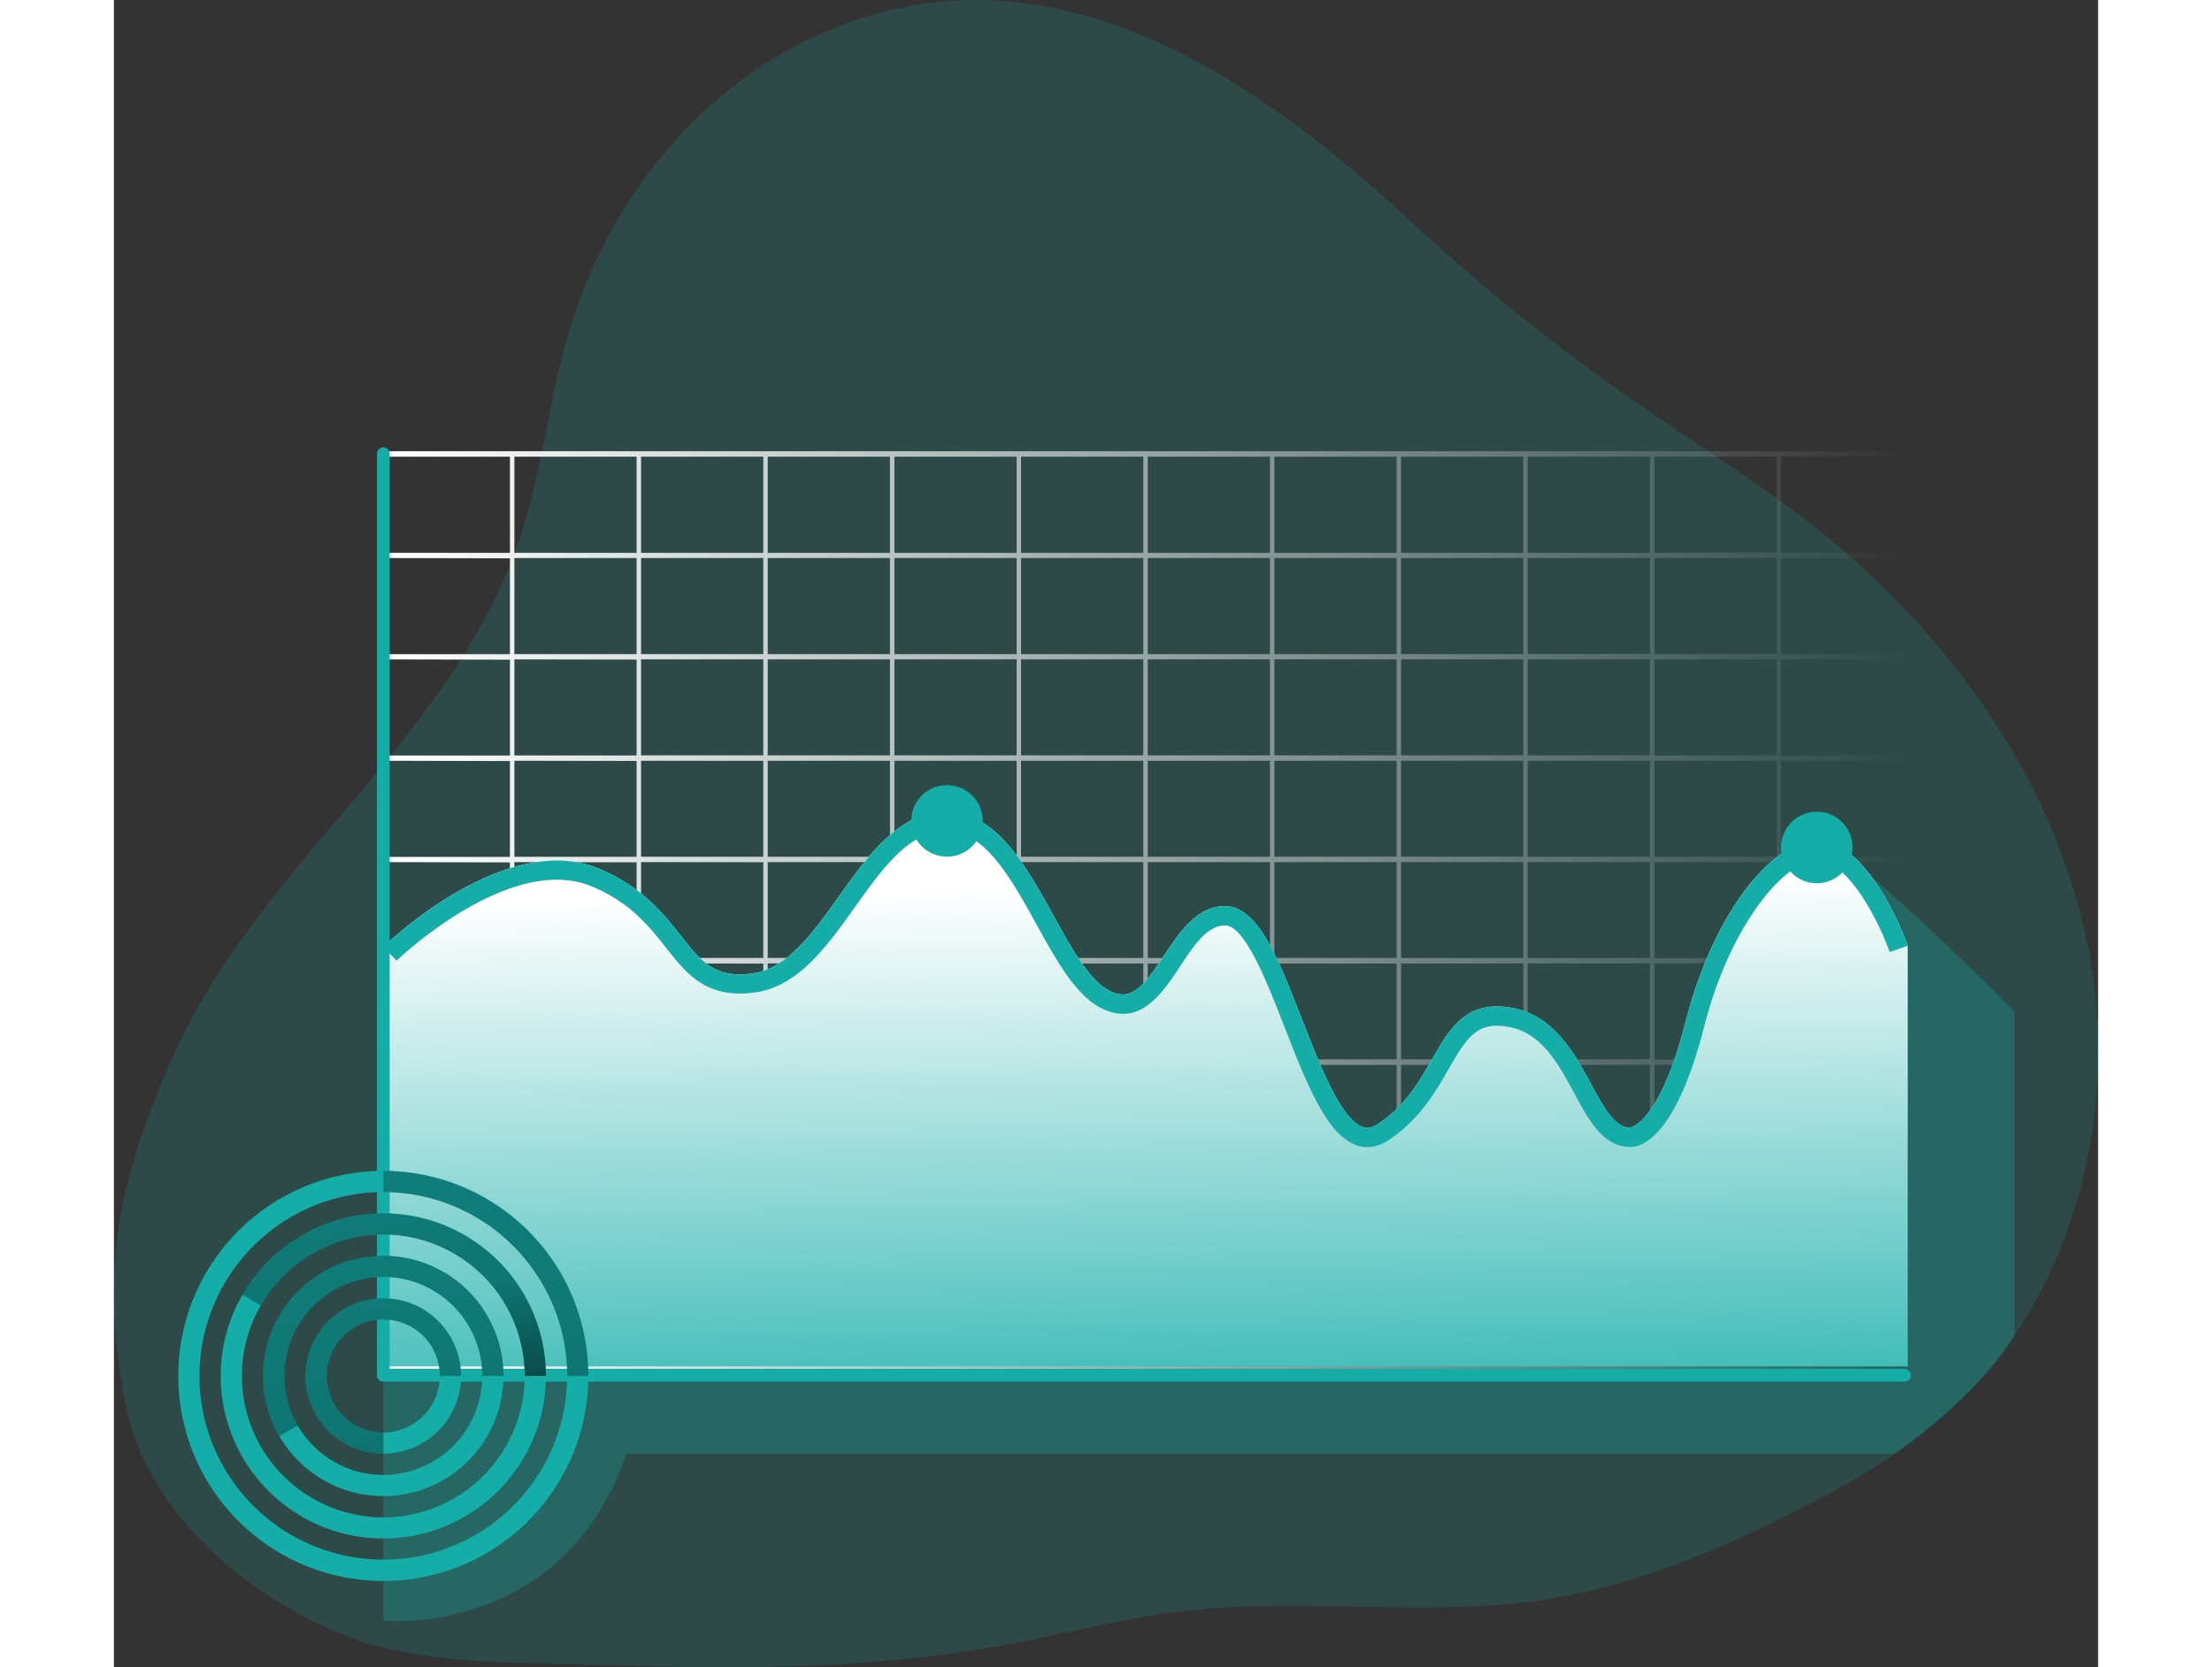 <?xml version="1.0" encoding="UTF-8"?> <svg xmlns="http://www.w3.org/2000/svg" xmlns:xlink="http://www.w3.org/1999/xlink" id="Layer_1" data-name="Layer 1" viewBox="0 0 1100.95 925.07" width="406" height="306" class="illustration styles_illustrationTablet__1DWOa"><rect x="0" y="0" width="1100.95" height="925.07" fill="#333333" stroke="none"/> <defs> <linearGradient id="linear-gradient" x1="180.63" y1="545.4" x2="1026.48" y2="545.4" gradientUnits="userSpaceOnUse"> <stop offset="0.01" stop-color="#fff"></stop> <stop offset="1" stop-color="#fff" stop-opacity="0"></stop> </linearGradient> <linearGradient id="linear-gradient-2" x1="600.23" y1="529.55" x2="607.77" y2="874.79" xlink:href="#linear-gradient"></linearGradient> <linearGradient id="linear-gradient-3" x1="1219.29" y1="2697.04" x2="73.97" y2="2865.05" gradientTransform="translate(2917.51 -143.79) rotate(90)" gradientUnits="userSpaceOnUse"> <stop offset="0.01"></stop> <stop offset="0.08" stop-opacity="0.69"></stop> <stop offset="0.21" stop-opacity="0.32"></stop> <stop offset="1" stop-opacity="0"></stop> </linearGradient> <linearGradient id="linear-gradient-4" x1="1209.96" y1="2633.44" x2="64.63" y2="2801.44" xlink:href="#linear-gradient-3"></linearGradient> <linearGradient id="linear-gradient-6" x1="1040.48" y1="2713.14" x2="391.94" y2="2809.78" xlink:href="#linear-gradient-3"></linearGradient> </defs> <title>3. </title> <path d="M407.51,67.06c-60.29,32.36-104.2,91.54-123.75,157.11-11.57,38.81-15.18,79.76-28.37,118C217.86,451.12,109.68,522,63.54,627.53,37.85,686.31,21.7,737.2,37.27,818.12c12.12,63,70,111.46,130.51,132.78,37.05,13.06,94.74,12.12,134,13.38,73.55,2.34,147.68,2.61,220.1-10.46,34.49-6.22,68.46-15.45,103.28-19.48,67.34-7.79,136.1,4,203-6.81,46.6-7.56,90.77-25.92,133-47.08,31.68-15.89,62.84-33.66,88.95-57.62,69.13-63.4,94.73-166.21,76.16-258.15s-76.93-172.7-150.4-231c-32.3-25.63-67.49-47.35-101.35-70.88a1132.75,1132.75,0,0,1-124-99.75C657.29,76.58,537.07-2.48,407.51,67.06Z" transform="translate(-31.16 -40.45)" fill="#15ada8" opacity="0.18" style="isolation: isolate;"></path> <path d="M315.56,847.05h703.8s47.82-33.35,66.43-65.83V601.64s-109.74-110.82-109.74-91-56.22,203-56.22,203L742.9,684.47l-562.27,41V939.76S280.63,949.44,315.56,847.05Z" transform="translate(-31.16 -40.45)" fill="#15ada8" opacity="0.29" style="isolation: isolate;"></path> <path d="M1026.48,292.32h-1.22v-1.53H180.78v1.53h-.15V798.48h.15V800h844.48v-1.52h1.22ZM534.5,518.8h67.83V572H534.5ZM532.05,572H464.22V518.8h67.83Zm72.73-53.19h67.83V572H604.78Zm70.29,0H742.9V572H675.07Zm0-3V462.56H742.9v53.19Zm-2.46,0H604.78V462.56h67.83Zm-70.28,0H534.5V462.56h67.83Zm-70.28,0H464.22V462.56h67.83Zm-70.29,0H393.93V462.56h67.83Zm0,3V572H393.93V518.8Zm0,56.24v53.19H393.93V575Zm2.46,0h67.83v53.19H464.22Zm70.28,0h67.83v53.19H534.5Zm70.28,0h67.83v53.19H604.78Zm70.29,0H742.9v53.19H675.07Zm70.28,0h67.83v53.19H745.35Zm0-3V518.8h67.83V572Zm0-56.24V462.56h67.83v53.19Zm0-56.24V406.32h67.83v53.19Zm-2.45,0H675.07V406.32H742.9Zm-70.29,0H604.78V406.32h67.83Zm-70.28,0H534.5V406.32h67.83Zm-70.28,0H464.22V406.32h67.83Zm-70.29,0H393.93V406.32h67.83Zm-70.28,0H323.65V406.32h67.83Zm0,3.05v53.19H323.65V462.56Zm0,56.24V572H323.65V518.8Zm0,56.24v53.19H323.65V575Zm0,56.24v53.19H323.65V631.28Zm2.45,0h67.83v53.19H393.93Zm70.29,0h67.83v53.19H464.22Zm70.28,0h67.83v53.19H534.5Zm70.28,0h67.83v53.19H604.78Zm70.29,0H742.9v53.19H675.07Zm70.28,0h67.83v53.19H745.35Zm70.28,0h67.84v53.19H815.63Zm0-3V575h67.84v53.19Zm0-56.24V518.8h67.84V572Zm0-56.24V462.56h67.84v53.19Zm0-56.24V406.32h67.84v53.19Zm0-56.24V350.08h67.84v53.19Zm-2.45,0H745.35V350.08h67.83Zm-70.28,0H675.07V350.08H742.9Zm-70.29,0H604.78V350.08h67.83Zm-70.28,0H534.5V350.08h67.83Zm-70.28,0H464.22V350.08h67.83Zm-70.29,0H393.93V350.08h67.83Zm-70.28,0H323.65V350.08h67.83Zm-70.29,0H253.36V350.08h67.83Zm0,3.05v53.19H253.36V406.32Zm0,56.24v53.19H253.36V462.56Zm0,56.24V572H253.36V518.8Zm0,56.24v53.19H253.36V575Zm0,56.24v53.19H253.36V631.28Zm0,56.24v53.19H253.36V687.52Zm2.46,0h67.83v53.19H323.65Zm70.28,0h67.83v53.19H393.93Zm70.29,0h67.83v53.19H464.22Zm70.28,0h67.83v53.19H534.5Zm70.28,0h67.83v53.19H604.78Zm70.29,0H742.9v53.19H675.07Zm70.28,0h67.83v53.19H745.35Zm70.28,0h67.84v53.19H815.63Zm70.29,0h67.83v53.19H885.92Zm0-3V631.28h67.83v53.19Zm0-56.24V575h67.83v53.19Zm0-56.24V518.8h67.83V572Zm0-56.24V462.56h67.83v53.19Zm0-56.24V406.32h67.83v53.19Zm0-56.24V350.08h67.83v53.19Zm0-56.24V293.84h67.83V347Zm-2.45,0H815.63V293.84h67.84Zm-70.29,0H745.35V293.84h67.83Zm-70.28,0H675.07V293.84H742.9Zm-70.29,0H604.78V293.84h67.83Zm-70.28,0H534.5V293.84h67.83Zm-70.28,0H464.22V293.84h67.83Zm-70.29,0H393.93V293.84h67.83Zm-70.28,0H323.65V293.84h67.83Zm-70.29,0H253.36V293.84h67.83Zm-70.28,0H183.08V293.84h67.83Zm0,3.05v53.19H183.08V350.08Zm0,56.24v53.19H183.08V406.32Zm0,56.24v53.19H183.08V462.56Zm0,56.24V572H183.08V518.8Zm0,56.24v53.19H183.08V575Zm0,56.24v53.19H183.08V631.28Zm0,56.24v53.19H183.08V687.52Zm0,56.24V797H183.08V743.76Zm2.45,0h67.83V797H253.36Zm70.29,0h67.83V797H323.65Zm70.28,0h67.83V797H393.93Zm70.29,0h67.83V797H464.22Zm70.28,0h67.83V797H534.5Zm70.28,0h67.83V797H604.78Zm70.29,0H742.9V797H675.07Zm70.28,0h67.83V797H745.35Zm70.28,0h67.84V797H815.63Zm70.29,0h67.83V797H885.92Zm70.28,0H1024V797H956.2Zm0-3V687.52H1024v53.19Zm0-56.24V631.28H1024v53.19Zm0-56.24V575H1024v53.19Zm0-56.24V518.8H1024V572Zm0-56.24V462.56H1024v53.19Zm0-56.24V406.32H1024v53.19Zm0-56.24V350.08H1024v53.19Zm0-56.24V293.84H1024V347Z" transform="translate(-31.16 -40.45)" fill="url(#linear-gradient)"></path> <path d="M1026.48,565.23V798.57H180.63V565.86c2.75-2.64,68.09-65.23,120.19-43.18,23.57,10,35.46,25,45,37.12,11.29,14.32,18.73,23.77,39.8,20.78,19.36-2.76,33.3-22.3,48.05-43,15.84-22.2,32.21-45.13,56.94-46.71,29-1.77,46.42,29.63,61.77,57.43,10.3,18.7,20,36.37,31.4,42,11.61,5.82,18.06-1.48,30-19.51,8.53-12.91,18.24-27.55,33.87-27.55,18.27,0,29.7,29.25,42.89,63.15,10.17,26.07,21.7,55.64,33.77,59.45,1.66.53,4.3.91,8.22-1.73,15.31-10.16,23.18-24,30.13-36.09,9.73-17,18.91-33,44.45-28.3,23.25,4.31,34.54,25.3,43.64,42.16,6.88,12.77,12.84,23.78,21.24,24.24l.31,0c1.24-.17,16.83-3.52,31-58.88,12.38-48.58,37.5-88,62.44-98.14,8.51-3.46,16.51-3.14,23.18,1C1012.16,524.41,1025.92,563.57,1026.48,565.23Z" transform="translate(-31.16 -40.45)" fill="#15ada8"></path> <path d="M1026.48,565.23V798.57H180.63V565.86c2.75-2.64,68.09-65.23,120.19-43.18,23.57,10,35.46,25,45,37.12,11.29,14.32,18.73,23.77,39.8,20.78,19.36-2.76,33.3-22.3,48.05-43,15.84-22.2,32.21-45.13,56.94-46.71,29-1.77,46.42,29.63,61.77,57.43,10.3,18.7,20,36.37,31.4,42,11.61,5.82,18.06-1.48,30-19.51,8.53-12.91,18.24-27.55,33.87-27.55,18.27,0,29.7,29.25,42.89,63.15,10.17,26.07,21.7,55.64,33.77,59.45,1.66.53,4.3.91,8.22-1.73,15.31-10.16,23.18-24,30.13-36.09,9.73-17,18.91-33,44.45-28.3,23.25,4.31,34.54,25.3,43.64,42.16,6.88,12.77,12.84,23.78,21.24,24.24l.31,0c1.24-.17,16.83-3.52,31-58.88,12.38-48.58,37.5-88,62.44-98.14,8.51-3.46,16.51-3.14,23.18,1C1012.16,524.41,1025.92,563.57,1026.48,565.23Z" transform="translate(-31.16 -40.45)" fill="url(#linear-gradient-2)"></path> <path d="M1026.48,565.23l-10,3.46c-.11-.39-13.06-37.26-33.1-49.5-3.7-2.29-8.32-2.36-13.65-.18-18.27,7.41-43.43,41-56.16,91-16.83,65.8-37.47,67.49-42.41,66.79-14.15-.92-21.73-15-29.71-29.78-8.85-16.4-18-33.37-36.26-36.76-17.32-3.21-23.08,5.26-33.31,23.14-7.16,12.53-16.08,28.09-33.44,39.66a21.22,21.22,0,0,1-11.75,3.88,18.74,18.74,0,0,1-5.54-.85c-16.9-5.36-28.33-34.68-40.43-65.72-9.81-25.12-22-56.42-33.05-56.42-9.95,0-17.29,11.08-25,22.79-10,15.07-22.33,33.77-43.54,23.15-14.32-7.16-24.83-26.21-36-46.39-14.5-26.29-29.6-53.45-51.79-52-19.75,1.27-34,21.17-49,42.26-15.42,21.59-31.36,43.93-55.18,47.31-27.06,3.85-38-10-49.63-24.73-9.25-11.71-19.73-25-40.82-33.9C251.08,513.09,188.6,572.88,188,573.48l-7.34-7.62c2.75-2.64,68.09-65.23,120.19-43.18,23.57,10,35.46,25,45,37.12,11.29,14.32,18.73,23.77,39.8,20.78,19.36-2.76,33.3-22.3,48.05-43,15.84-22.2,32.21-45.13,56.94-46.71,29-1.77,46.42,29.63,61.77,57.43,10.3,18.7,20,36.37,31.4,42,11.61,5.82,18.06-1.48,30-19.51,8.53-12.91,18.24-27.55,33.87-27.55,18.27,0,29.7,29.25,42.89,63.15,10.17,26.07,21.7,55.64,33.77,59.45,1.66.53,4.3.91,8.22-1.73,15.31-10.16,23.18-24,30.13-36.09,9.73-17,18.91-33,44.45-28.3,23.25,4.31,34.54,25.3,43.64,42.16,6.88,12.77,12.84,23.78,21.24,24.24l.31,0c1.24-.17,16.83-3.52,31-58.88,12.38-48.58,37.5-88,62.44-98.14,8.51-3.46,16.51-3.14,23.18,1C1012.16,524.41,1025.92,563.57,1026.48,565.23Z" transform="translate(-31.16 -40.45)" fill="#15ada8"></path> <path d="M1024.72,807.06H180.63a3.53,3.53,0,0,1-3.53-3.53V292.18a3.53,3.53,0,1,1,7.06,0V800h840.56a3.53,3.53,0,0,1,0,7.06Z" transform="translate(-31.16 -40.45)" fill="#15ada8"></path> <circle cx="462.23" cy="455.49" r="19.85" fill="#15ada8"></circle> <circle cx="944.89" cy="470.23" r="19.85" fill="#15ada8"></circle> <path d="M197.89,868.31a66.72,66.72,0,0,0,49.43-64.41H235.55a54.67,54.67,0,0,1-1.88,14.21,54.12,54.12,0,0,1-5.5,13.23,54.91,54.91,0,0,1-20.09,20.1,54.75,54.75,0,0,1-54.9,0,54.91,54.91,0,0,1-20.09-20.1l-10.19,5.89a66.71,66.71,0,0,0,24.4,24.4,66.47,66.47,0,0,0,50.59,6.68Z" transform="translate(-31.16 -40.45)" fill="#15ada8"></path> <path d="M210.08,913.8A113.75,113.75,0,0,0,294.4,803.9H282.63a102,102,0,0,1-190.29,51c-1.29-2.22-2.52-4.47-3.64-6.79A102.15,102.15,0,0,1,78.63,803.9h0a102.19,102.19,0,0,1,29.91-72.09,103,103,0,0,1,21.11-16.21,101.53,101.53,0,0,1,51-13.7h0V690.13h0A113.74,113.74,0,0,0,66.86,803.9h0A113.74,113.74,0,0,0,180.63,917.67h0A114,114,0,0,0,210.08,913.8Z" transform="translate(-31.16 -40.45)" fill="#15ada8"></path> <path d="M204,891.05a90.85,90.85,0,0,0,40.42-23.38A90.92,90.92,0,0,0,258.73,849a89.7,89.7,0,0,0,12.13-45.07H259.09a78.06,78.06,0,0,1-10.55,39.19,78.36,78.36,0,0,1-88.22,36.57,79.1,79.1,0,0,1-35.15-20.33,79.21,79.21,0,0,1-12.46-16.24,78.18,78.18,0,0,1-10.54-39.21h0a78.18,78.18,0,0,1,10.54-39.22l-10.19-5.88A89.82,89.82,0,0,0,90.4,803.9h0A89.82,89.82,0,0,0,102.52,849a90.1,90.1,0,0,0,33,33,90,90,0,0,0,68.45,9Z" transform="translate(-31.16 -40.45)" fill="#15ada8"></path> <path d="M191.78,845.53a42.48,42.48,0,0,0,10.4-4.3A42.28,42.28,0,0,0,218,825.45a43.7,43.7,0,0,0,5.82-21.55H212a31.84,31.84,0,0,1-4.23,15.67,30.8,30.8,0,0,1-11.48,11.48,31.07,31.07,0,0,1-7.56,3.13,31.43,31.43,0,0,1-8.11,1.1v11.77A42.74,42.74,0,0,0,191.78,845.53Z" transform="translate(-31.16 -40.45)" fill="#15ada8"></path> <path d="M133.09,831.34a54.49,54.49,0,0,1-7.38-27.44h0a55.06,55.06,0,0,1,16.1-38.82,55.63,55.63,0,0,1,11.37-8.73,54.77,54.77,0,0,1,54.9,0,55.9,55.9,0,0,1,11.37,8.73,55.23,55.23,0,0,1,8.72,11.37,54.76,54.76,0,0,1,7.38,27.45h11.77a66.69,66.69,0,0,0-113.83-47.14,67.29,67.29,0,0,0-10.59,13.81,66.2,66.2,0,0,0-9,33.33h0a66.2,66.2,0,0,0,9,33.33Z" transform="translate(-31.16 -40.45)" fill="#15ada8"></path> <path d="M294.4,803.9A113.74,113.74,0,0,0,180.63,690.13V701.9a101.53,101.53,0,0,1,51,13.7,102,102,0,0,1,37.32,37.32c1.28,2.22,2.51,4.47,3.63,6.79a102.33,102.33,0,0,1,10.08,44.19Z" transform="translate(-31.16 -40.45)" fill="#15ada8"></path> <path d="M180.63,835.28a31.26,31.26,0,0,1-27.15-15.71,32,32,0,0,1-4.24-15.67h0a32,32,0,0,1,4.24-15.68,31.44,31.44,0,0,1,49.33-6.51,31.89,31.89,0,0,1,5,6.51A31.84,31.84,0,0,1,212,803.9h11.77a43.2,43.2,0,0,0-32-41.64,43.28,43.28,0,0,0-54.31,41.64h0a43.85,43.85,0,0,0,5.83,21.55,42.28,42.28,0,0,0,15.78,15.78,43.91,43.91,0,0,0,21.55,5.82Z" transform="translate(-31.16 -40.45)" fill="#15ada8"></path> <path d="M267.78,780.54a90,90,0,0,0-9-21.74,90.1,90.1,0,0,0-33-33,89.94,89.94,0,0,0-90.19,0,90.3,90.3,0,0,0-33,33l10.19,5.88A78.31,78.31,0,0,1,141.42,736a78.11,78.11,0,0,1,78.42,0,78.42,78.42,0,0,1,39.25,67.92h11.77A90,90,0,0,0,267.78,780.54Z" transform="translate(-31.16 -40.45)" fill="#15ada8"></path> <path d="M133.09,831.34a54.49,54.49,0,0,1-7.38-27.44h0a55.06,55.06,0,0,1,16.1-38.82,55.63,55.63,0,0,1,11.37-8.73,54.77,54.77,0,0,1,54.9,0,55.9,55.9,0,0,1,11.37,8.73,55.23,55.23,0,0,1,8.72,11.37,54.76,54.76,0,0,1,7.38,27.45h11.77a66.69,66.69,0,0,0-113.83-47.14,67.29,67.29,0,0,0-10.59,13.81,66.2,66.2,0,0,0-9,33.33h0a66.2,66.2,0,0,0,9,33.33Z" transform="translate(-31.16 -40.45)" fill="url(#linear-gradient-3)"></path> <path d="M294.4,803.9A113.74,113.74,0,0,0,180.63,690.13V701.9a101.53,101.53,0,0,1,51,13.7,102,102,0,0,1,37.32,37.32c1.28,2.22,2.51,4.47,3.63,6.79a102.33,102.33,0,0,1,10.08,44.19Z" transform="translate(-31.16 -40.45)" fill="url(#linear-gradient-4)"></path> <path d="M180.63,835.28a31.26,31.26,0,0,1-27.15-15.71,32,32,0,0,1-4.24-15.67h0a32,32,0,0,1,4.24-15.68,31.44,31.44,0,0,1,49.33-6.51,31.89,31.89,0,0,1,5,6.51A31.84,31.84,0,0,1,212,803.9h11.77a43.2,43.2,0,0,0-32-41.64,43.28,43.28,0,0,0-54.31,41.64h0a43.85,43.85,0,0,0,5.83,21.55,42.28,42.28,0,0,0,15.78,15.78,43.91,43.91,0,0,0,21.55,5.82Z" transform="translate(-31.16 -40.45)" fill="url(#linear-gradient-3)"></path> <path d="M267.78,780.54a90,90,0,0,0-9-21.74,90.1,90.1,0,0,0-33-33,89.94,89.94,0,0,0-90.19,0,90.3,90.3,0,0,0-33,33l10.19,5.88A78.31,78.31,0,0,1,141.42,736a78.11,78.11,0,0,1,78.42,0,78.42,78.42,0,0,1,39.25,67.92h11.77A90,90,0,0,0,267.78,780.54Z" transform="translate(-31.16 -40.45)" fill="url(#linear-gradient-6)"></path> </svg> 